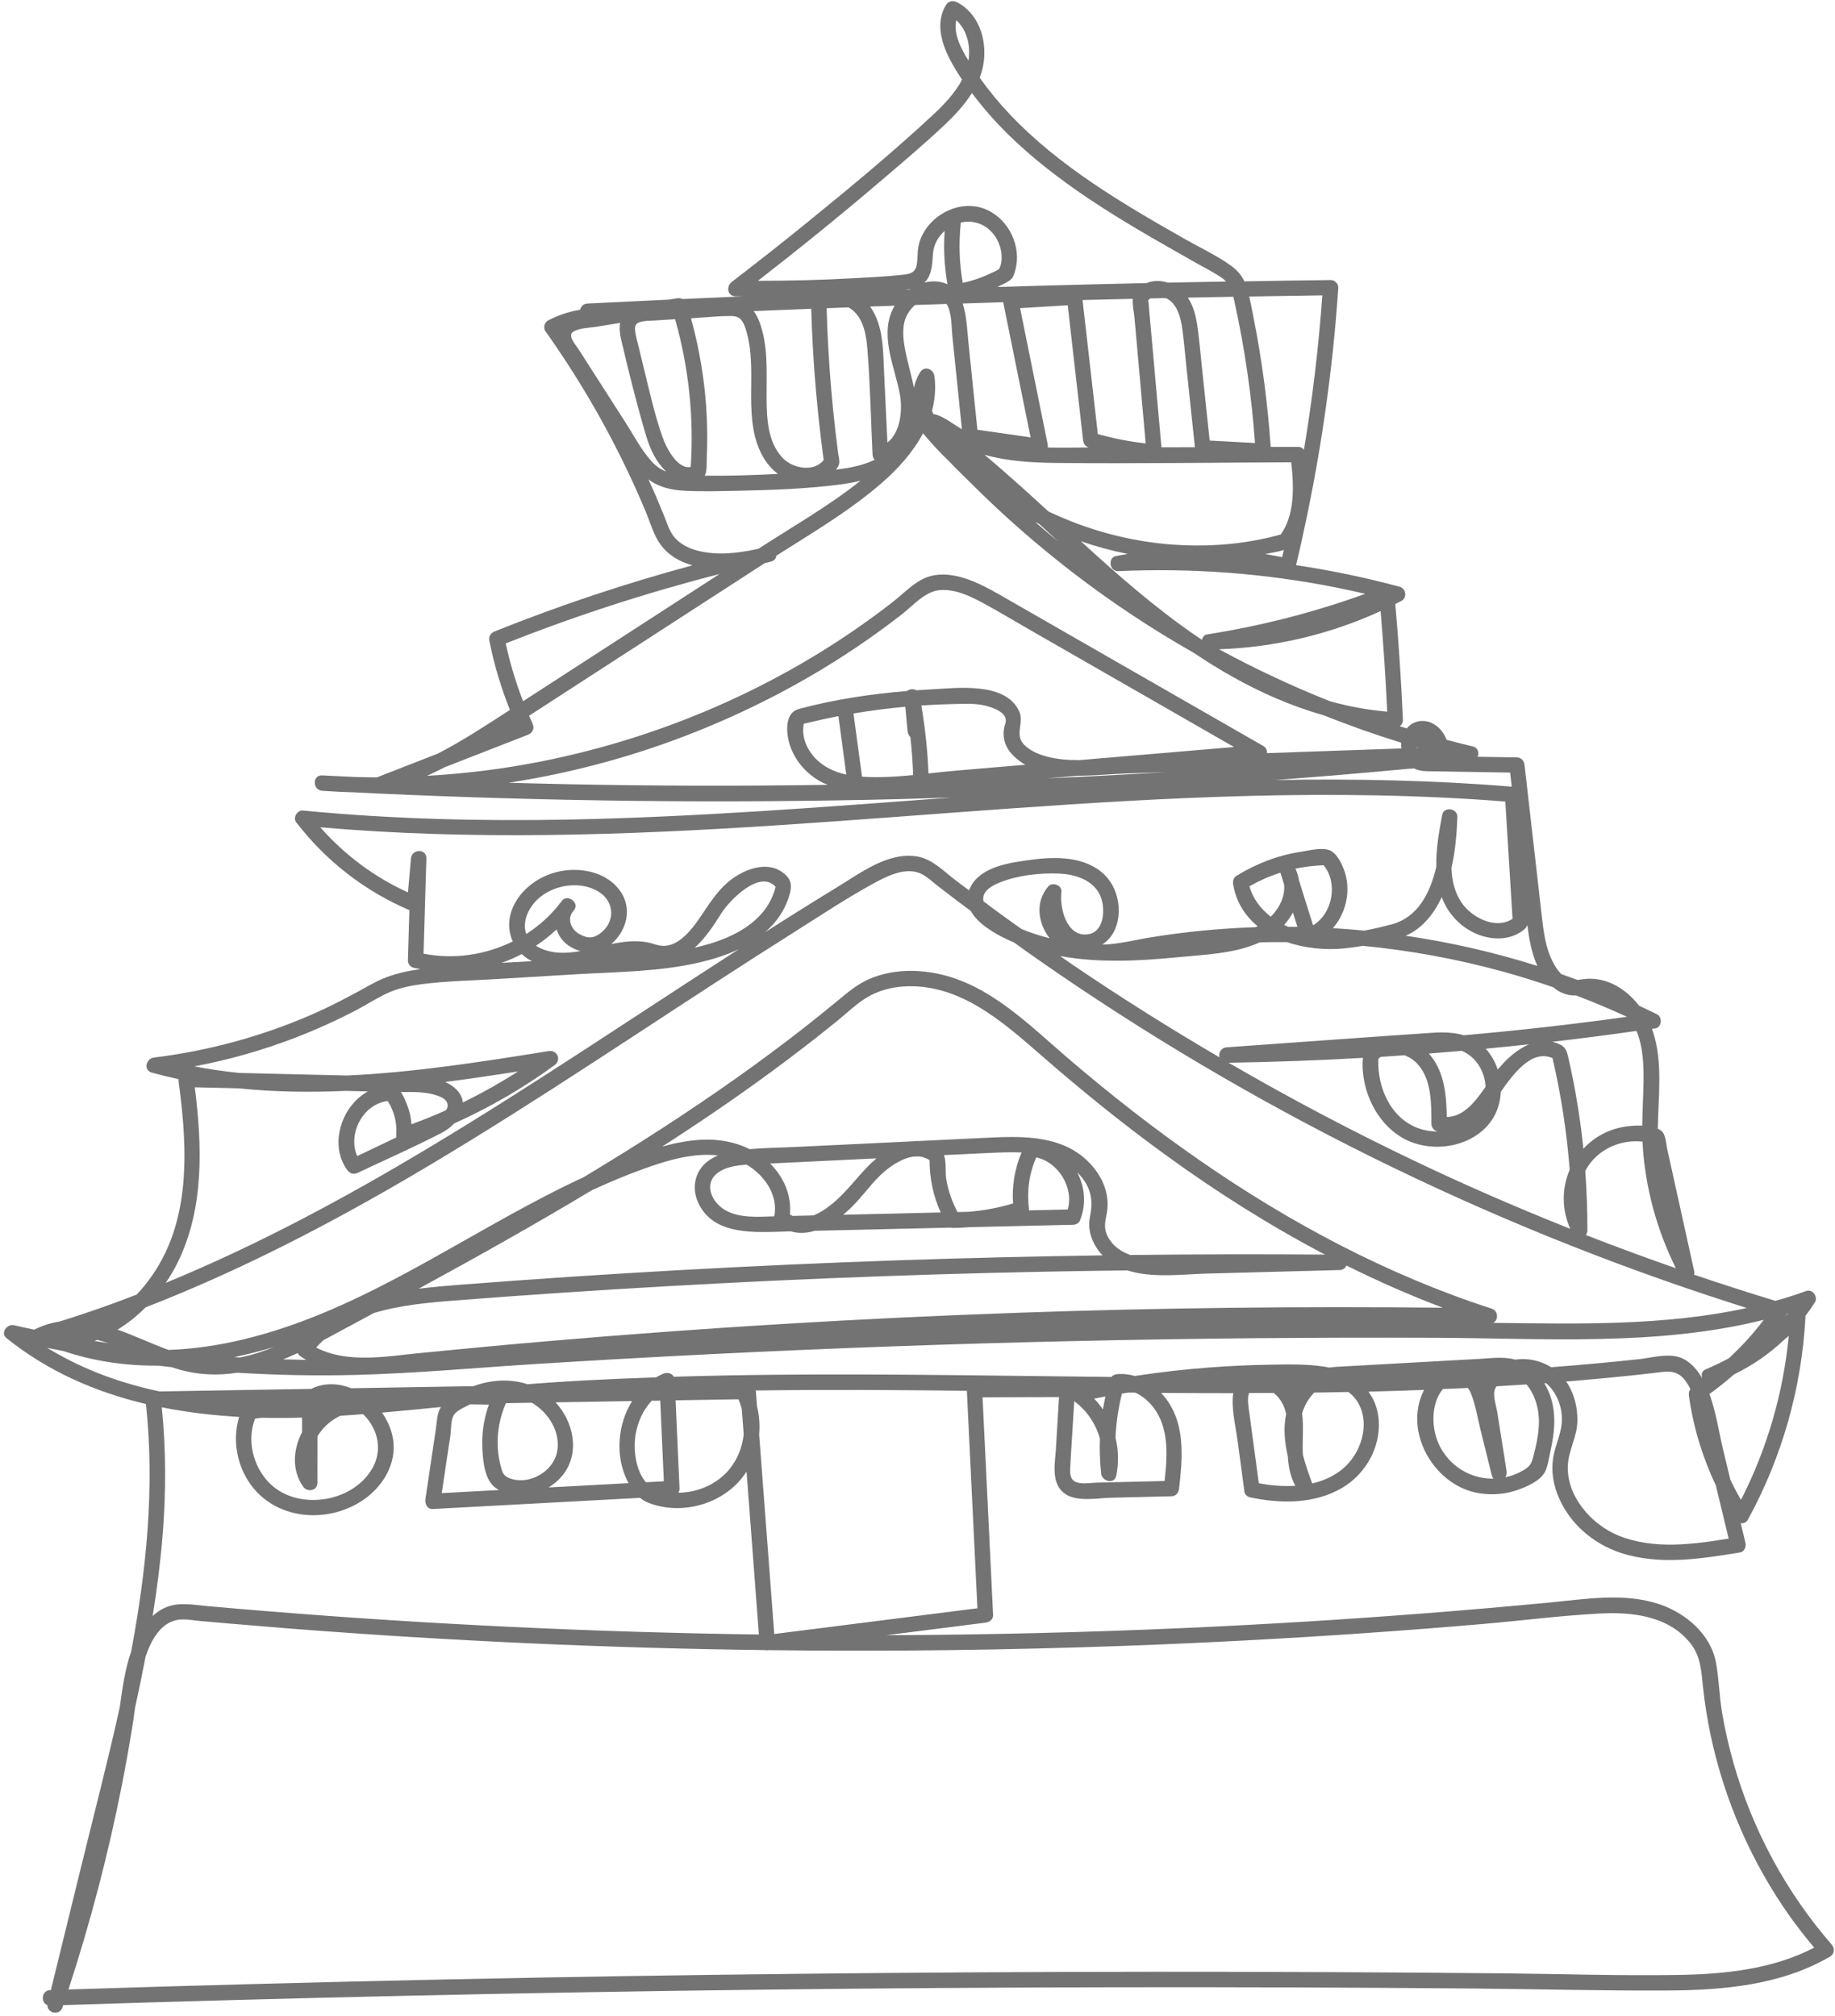 <?xml version="1.0" encoding="UTF-8" standalone="no"?><svg xmlns="http://www.w3.org/2000/svg" xmlns:xlink="http://www.w3.org/1999/xlink" fill="#000000" height="451.2" preserveAspectRatio="xMidYMid meet" version="1" viewBox="-0.9 -0.2 410.7 451.2" width="410.7" zoomAndPan="magnify"><g id="change1_1"><path d="M409.05,435.08c-10.19-11.72-17.72-25.67-21.96-40.61c-1.05-3.69-1.9-7.44-2.55-11.23 c-0.63-3.72-0.7-7.53-1.37-11.22c-1.15-6.37-6.75-11.12-12.65-13.11c-7.93-2.67-16.65-1.14-24.76-0.37 c-9.07,0.86-18.15,1.65-27.24,2.36c-18.17,1.42-36.36,2.53-54.57,3.34c-22.14,0.98-44.31,1.51-66.48,1.6 c7.39-0.94,14.79-1.87,22.18-2.81c0.89-0.11,1.77-0.7,1.72-1.72c-0.79-16.24-1.57-32.49-2.36-48.73c5.71-0.02,11.41-0.03,17.12-0.05 c-0.23,3.85-0.47,7.71-0.7,11.56c-0.19,3.13-1.1,7.39,1.6,9.76c2.64,2.32,7.59,1.29,10.75,1.21c4.5-0.11,9-0.21,13.5-0.32 c1.01-0.02,1.62-0.78,1.72-1.72c0.68-6.08,1.33-12.79-1.78-18.36c-0.61-1.1-1.37-2.14-2.23-3.06c5.38,0.04,10.77,0.06,16.15,0.06 c-0.08,0.41-0.14,0.83-0.15,1.27c-0.11,3.14,0.72,6.46,1.13,9.57c0.5,3.75,1.01,7.5,1.51,11.26c0.07,0.55,0.69,1.09,1.2,1.2 c6.83,1.47,14.44,1.55,20.64-2.09c5.24-3.07,8.68-9.08,8.21-15.22c-0.19-2.48-1.02-4.59-2.3-6.33c4.15-0.1,8.3-0.24,12.45-0.39 c-4.83,9.39,2.38,21.69,12.53,23.16c2.67,0.39,5.43,0.21,8-0.64c2.11-0.69,5.43-2.06,6.51-4.15c0.7-1.34,0.91-3.19,1.24-4.66 c0.42-1.88,0.75-3.81,0.84-5.73c0.14-2.99-0.34-6.01-1.75-8.67c-0.14-0.27-0.3-0.53-0.46-0.79c0.14-0.01,0.27-0.02,0.41-0.03 c2.12,1.82,3.45,4.73,3.53,7.81c0.08,3.25-1.5,5.87-1.97,8.99c-0.45,2.97,0.06,5.97,1.23,8.72c2.53,5.96,7.78,10.45,13.89,12.46 c8.65,2.84,17.98,1.34,26.74-0.09c0.94-0.15,1.4-1.29,1.2-2.12c-0.36-1.47-0.71-2.95-1.07-4.42c0.63,0.07,1.27-0.18,1.62-0.82 c7.63-13.95,12.02-29.43,12.87-45.31c0-0.09-0.02-0.16-0.03-0.24c0.75-0.99,1.47-2.02,2.14-3.08c0.77-1.21-0.52-3.05-1.95-2.53 c-2.27,0.83-4.56,1.56-6.87,2.21c-6.11-1.86-12.18-3.81-18.22-5.86c0.07-0.25,0.08-0.53,0.02-0.82c-1.61-7.3-3.22-14.59-4.83-21.89 c-0.4-1.82-0.8-3.65-1.21-5.47c-0.29-1.3-0.28-3.37-1.48-4.16c-0.19-0.12-0.4-0.22-0.62-0.32c0.1-7.31,1.19-14.83-1.1-21.8 c-0.06-0.19-0.14-0.38-0.21-0.57c0.25-0.04,0.5-0.07,0.74-0.1c1.46-0.21,1.67-2.53,0.41-3.15c-1.33-0.66-2.68-1.3-4.02-1.93 c-3-3.88-7.5-6.62-12.51-5.94c-0.45,0.06-0.87,0.13-1.28,0.17c-1.21-0.45-2.42-0.89-3.63-1.31c-0.71-0.7-1.27-1.56-1.74-2.43 c-1.81-3.34-2.23-7.1-2.65-10.81c-1.28-11.18-2.55-22.36-3.83-33.54c-0.11-0.94-0.7-1.71-1.72-1.72c-2.93-0.05-5.86-0.1-8.79-0.15 c0.38-0.88,0.11-2.03-1.07-2.31c-1.97-0.47-3.94-0.97-5.89-1.48c-0.79-2.25-2.82-4.16-5.23-4.22c-1.57-0.04-2.82,0.63-3.67,1.67 c-0.52-0.16-1.03-0.33-1.55-0.49c0.43-0.33,0.72-0.85,0.7-1.37c-0.38-8.67-0.95-17.34-1.71-25.99c0.46-0.24,0.93-0.47,1.39-0.71 c1.33-0.7,0.98-2.78-0.41-3.15c-7.63-2.06-15.38-3.67-23.19-4.84c3.78-15.85,6.54-31.94,8.25-48.14c0.49-4.65,0.89-9.3,1.2-13.96 c0.06-0.92-0.84-1.74-1.72-1.72c-6.43,0.08-12.86,0.18-19.29,0.3c-0.67-1.41-1.67-2.56-3.01-3.52c-3.22-2.31-6.97-4.05-10.41-6.01 c-13.92-7.91-28.03-16.19-39.13-27.91c-2.42-2.56-4.66-5.28-6.7-8.15c0.42-1.11,0.73-2.26,0.9-3.45c0.71-5.16-1.14-11.03-6.06-13.48 c-0.85-0.42-1.84-0.22-2.36,0.62c-2.36,3.81-1.12,8.35,0.78,12.07c0.82,1.61,1.78,3.16,2.8,4.67c-1.62,3.13-4.25,5.79-6.77,8.13 c-9,8.35-18.52,16.22-28.05,23.96c-5.52,4.48-11.1,8.88-16.74,13.2c-1.28,0.98-0.99,3.19,0.87,3.21c0.57,0.01,1.15,0.01,1.72,0.01 c-4.53,0.19-9.07,0.39-13.6,0.6c-0.36-0.17-0.78-0.23-1.22-0.16c-0.6,0.1-1.2,0.2-1.8,0.29c-6.09,0.28-12.18,0.58-18.27,0.88 c-0.93,0.05-1.46,0.68-1.61,1.39c-2.49,0.4-4.9,1.21-7.19,2.4c-0.78,0.4-1.14,1.63-0.62,2.36c7.18,10.12,13.47,20.85,18.76,32.08 c1.34,2.84,2.61,5.7,3.81,8.59c0.97,2.34,1.68,4.99,3.17,7.07c1.76,2.46,4.36,3.92,7.19,4.71c-15.02,4.06-29.8,8.99-44.25,14.79 c-0.91,0.37-1.41,1.12-1.2,2.12c1.06,5.3,2.6,10.46,4.6,15.46c-0.02,0.01-0.03,0.02-0.05,0.03c-5.24,3.4-10.52,6.86-16.07,9.74 c-4.55,1.78-9.1,3.55-13.66,5.33c-1.7-0.01-3.39-0.05-5.09-0.1c-2.38-0.12-4.76-0.22-7.14-0.35c-2.23-0.12-2.2,3.29,0,3.45 c2.39,0.17,4.79,0.27,7.19,0.35c1.51,0.07,3.01,0.15,4.52,0.22c0.18,0.04,0.38,0.05,0.59,0.03c38.94,1.79,77.95,2.22,116.92,1.26 c3.89-0.1,7.78-0.22,11.68-0.35c-28.54,2.11-57.08,4.38-85.7,4.93c-19.87,0.38-39.76-0.11-59.55-2.02c-1.22-0.12-2.26,1.59-1.49,2.6 c6.67,8.68,15.3,15.39,25.35,19.7c-0.11,3.75-0.22,7.49-0.33,11.24c-0.02,0.74,0.55,1.49,1.27,1.66c0.5,0.12,1,0.21,1.5,0.31 c-3.75,0.5-7.39,1.4-10.75,3.27c-4.54,2.53-9.09,4.96-13.86,7.03c-11.11,4.81-22.95,8-34.97,9.48c-1.81,0.22-2.49,2.84-0.46,3.39 c1.98,0.54,3.96,1.02,5.95,1.44c-0.02,0.19-0.02,0.38,0,0.57c1.7,12.61,2.65,26.61-3.03,38.42c-1.61,3.35-3.77,6.52-6.37,9.25 c-3.95,1.52-7.92,2.97-11.94,4.31c-1.78,0.6-3.57,1.17-5.36,1.73c-1.86,0.28-3.65,0.85-5.37,1.67c-0.09,0.04-0.16,0.09-0.23,0.14 c-1.52-0.32-3.04-0.65-4.55-1c-1.53-0.35-3.12,1.73-1.68,2.88c9.28,7.47,19.96,12.09,31.22,14.76c1.99,18.61,0.12,37.11-3.31,55.42 c-1.41,3.99-1.96,8.28-2.56,12.48c-2.7,12.23-5.87,24.36-8.81,36.37c-2.2,8.97-4.4,17.95-6.6,26.92c-0.05,0-0.1,0-0.15,0 c-1.98,0.06-2.19,2.83-0.62,3.36c-0.05,1.85,2.72,2.44,3.38,0.49c0.05-0.16,0.11-0.32,0.16-0.49c52.26-1.68,104.54-2.84,156.83-3.46 c52.99-0.63,105.98-0.71,158.97-0.25c14.41,0.13,28.83,0.52,43.23,0.44c12.49-0.06,25.38-1.18,36.4-7.58 C409.71,437.2,409.77,435.9,409.05,435.08z M288.82,311.63c-0.01-0.02-0.02-0.04-0.04-0.06c0.03,0,0.05,0,0.08,0 C288.84,311.59,288.83,311.61,288.82,311.63z M246.51,312.39c-0.21,0.97-0.4,1.94-0.56,2.91c-0.58-0.85-1.24-1.66-1.96-2.42 C244.83,312.72,245.67,312.54,246.51,312.39z M215.5,311.12c0.79,16.23,1.57,32.46,2.36,48.69c-15.16,1.92-30.31,3.84-45.47,5.76 c-1.13-14.89-2.25-29.78-3.38-44.67c0.19-2.11,0.03-4.25-0.48-6.31c-0.08-1.1-0.17-2.21-0.25-3.31c-0.01-0.08-0.02-0.15-0.04-0.22 C184,310.84,199.75,310.94,215.5,311.12z M80.65,316.64c3.13,3.27,4.07,7.83,1.78,11.85c-4.47,7.85-17.21,9.66-23.37,2.94 c-3.39-3.69-4.72-9.36-2.87-14.07c0.5-0.07,1-0.13,1.5-0.2c3.01,0.07,6.01,0.06,9-0.03c0.01,0.67,0.02,1.34,0.02,2.01 c0,0.41,0,0.83,0,1.24c-2,3.84-2.36,8.5,0.23,12.2c0.94,1.34,3.21,0.94,3.21-0.87c0-3.47,0.01-6.95,0.01-10.42 c0.98-1.58,2.33-2.96,3.86-3.89c0.4-0.25,0.82-0.47,1.24-0.68c1.71-0.11,3.41-0.23,5.12-0.37 C80.46,316.45,80.56,316.55,80.65,316.64z M123.77,324.87c-0.87,4.2-5.8,7.16-9.94,6.05c-1.27-0.34-2.02-0.78-2.41-2.04 c-0.52-1.68-0.84-3.42-0.92-5.18c-0.16-3.37,0.47-6.71,1.83-9.8c1.93-0.03,3.87-0.06,5.8-0.1 C121.92,315.99,124.68,320.49,123.77,324.87z M99.89,321.22c0.19-1.27,0.08-3.61,0.79-4.69c0.66-1.02,2.57-1.82,3.61-2.36 c0.01-0.01,0.02-0.01,0.03-0.02c1.4,0.01,2.8,0.05,4.2,0.07c-1,2.81-1.53,5.76-1.48,8.78c0.05,3,0.32,7.97,2.97,9.85 c0.25,0.18,0.51,0.34,0.77,0.49c-4.27,0.23-8.54,0.46-12.81,0.69c0.39-2.59,0.77-5.19,1.16-7.78 C99.39,324.58,99.64,322.9,99.89,321.22z M125.01,330.05c3.99-4.95,2.49-11.94-1.56-16.34c5.61-0.09,11.21-0.19,16.82-0.28 c0.1,0,0.2,0,0.3,0c-3.24,5.2-3.81,12.19-1.12,17.73c0.1,0.22,0.22,0.43,0.33,0.64c-5.96,0.32-11.92,0.64-17.89,0.96 C123.08,332.03,124.15,331.12,125.01,330.05z M141.34,321.02c0.46-2.9,1.69-5.59,3.61-7.66c0.64-0.01,1.28-0.02,1.92-0.03 c0.27,6.02,0.54,12.03,0.81,18.05c-1.34,0.07-2.67,0.14-4.01,0.22C141.31,328.93,140.84,324.14,141.34,321.02z M150.31,313.26 c4.69-0.08,9.38-0.16,14.07-0.23c0.3,0.7,0.55,1.42,0.74,2.15c0.14,1.9,0.29,3.79,0.43,5.69c-0.3,2.86-1.38,5.63-3.25,7.88 c-2.79,3.34-7.08,5.16-11.39,5.2c0.19-0.27,0.3-0.59,0.28-0.95C150.9,326.42,150.61,319.84,150.31,313.26z M35.31,314.82 c5.68,1.14,11.49,1.82,17.32,2.15c-0.16,0.52-0.29,1.05-0.39,1.55c-0.95,4.58,0.14,9.56,2.82,13.39c5.58,7.98,16.85,9.05,24.82,3.99 c3.76-2.39,6.7-6.23,7.25-10.73c0.4-3.25-0.66-6.5-2.54-9.16c4.4-0.38,8.8-0.82,13.2-1.25c-0.93,1.46-0.89,3.31-1.17,5.15 c-0.77,5.17-1.54,10.33-2.31,15.5c-0.15,1.03,0.43,2.25,1.66,2.18c15.46-0.83,30.93-1.66,46.39-2.5c0.53,0.44,1.12,0.81,1.77,1.07 c2.67,1.07,5.63,1.43,8.48,1.13c5.47-0.58,10.59-3.42,13.58-8.07c0.92,12.15,1.84,24.31,2.76,36.46c-4.78-0.06-9.56-0.15-14.33-0.26 c-36.44-0.82-72.86-2.85-109.16-6.1c-3.24-0.29-6.56-1.01-9.62,0.45c-0.95,0.45-1.8,1.06-2.57,1.77c0.98-6.12,1.77-12.27,2.26-18.46 C36.26,333.69,36.26,324.22,35.31,314.82z M258.78,317.43c1.88,4.3,1.48,9.27,0.97,13.89c-3.19,0.08-6.39,0.15-9.58,0.23 c-1.85,0.04-3.71,0.09-5.56,0.13c-1.43,0.03-3.48,0.45-4.81-0.18c-1.44-0.68-1.2-2.43-1.14-3.79c0.09-1.88,0.23-3.76,0.34-5.64 c0.17-2.87,0.35-5.75,0.53-8.62c2.81,2.06,4.8,5.06,5.75,8.36c-0.1,2.61-0.01,5.22,0.27,7.83c0.19,1.77,2.97,2.53,3.39,0.46 c0.58-2.88,0.49-5.77-0.18-8.51c0.16-3.31,0.63-6.59,1.44-9.83c0.46-0.08,0.92-0.16,1.38-0.23c0.53,0.01,1.06,0.01,1.59,0.01 C255.66,312.64,257.65,314.87,258.78,317.43z M280.84,331.82c-0.71-5.3-1.44-10.59-2.14-15.89c-0.15-1.13-0.49-2.97-0.07-4.3 c1.85-0.01,3.69-0.01,5.54-0.02c1.63,1.33,2.42,2.93,2.79,4.71c-0.65,3.09-0.35,6.3,0.37,9.46c0.14,2.31,0.56,4.57,1.69,6.61 C286.27,332.57,283.46,332.31,280.84,331.82z M303.26,314.17c2.41,4.6,0.45,10.75-3.24,14.08c-2.07,1.87-4.57,3-7.23,3.62 c-0.74-2.05-1.53-4.22-2.08-6.42c-0.19-3.07,0.22-6.29-0.18-9.28c0-0.01,0-0.01,0.01-0.02c0.51-1.69,1.43-3.34,2.69-4.62 c2.56-0.03,5.11-0.08,7.67-0.13C301.85,312.11,302.66,313.01,303.26,314.17z M319.93,316.96c0.07-2.18,0.67-4.54,2.12-6.23 c1.66-0.07,3.31-0.13,4.97-0.21c0.21-0.01,0.41-0.02,0.62-0.03c0.25,0.35,0.48,0.76,0.67,1.22c1.05,2.56,1.48,5.43,2.14,8.1 c0.84,3.41,1.69,6.82,2.53,10.23c0.08,0.32,0.22,0.56,0.38,0.75C325.96,330.92,319.68,324.88,319.93,316.96z M343.54,318.13 c-0.03,2.65-0.62,5.25-1.29,7.81c-0.4,1.53-0.72,2.08-2.09,2.91c-1.02,0.62-2.1,1.09-3.25,1.42c-0.31,0.09-0.61,0.14-0.91,0.2 c0.25-0.36,0.38-0.82,0.3-1.36c-0.7-4.4-1.4-8.81-2.09-13.21c-0.25-1.55-1.15-3.95-0.42-5.37c0.07-0.14,0.16-0.28,0.25-0.41 c2.23-0.13,4.47-0.27,6.7-0.42C342.69,311.96,343.58,315.31,343.54,318.13z M361.4,343.56c-6.15-2.48-11.77-8.9-11.39-15.84 c0.19-3.34,2.03-6.26,2.13-9.68c0.09-3.12-0.7-6.39-2.5-8.97c-0.01-0.01-0.01-0.02-0.02-0.02c6.5-0.53,12.99-1.14,19.46-1.89 c2.8-0.32,5.09-0.96,7.06,1.49c0.51,0.64,0.94,1.35,1.3,2.09c-0.32,0.42-0.41,0.92-0.33,1.52c0.96,6.95,3.01,13.69,6.01,20 c0.27,1.14,0.54,2.28,0.82,3.41c0.69,2.85,1.38,5.7,2.06,8.54C377.92,345.53,369.18,346.69,361.4,343.56z M386.38,331.03 c-0.54-2.22-1.07-4.45-1.61-6.67c-0.96-3.98-1.59-8.49-3.07-12.51c1.91-1.38,3.74-2.84,5.49-4.39c4.11-1.98,7.87-4.58,11.17-7.7 c0.37-0.3,0.73-0.62,1.09-0.93c-1.22,12.79-4.85,25.26-10.69,36.72C387.9,334.07,387.11,332.56,386.38,331.03z M398.68,294.46 c0.11-0.16,0.23-0.32,0.35-0.49c0.03-0.05,0.05-0.11,0.08-0.16c0.06-0.02,0.12-0.04,0.18-0.05 C399.09,294,398.88,294.23,398.68,294.46z M390.06,292.59c-18.5,4.05-37.82,3.55-56.75,3.33c1.2-0.64,1.16-2.7-0.37-3.19 c-23.4-7.57-45.24-19.26-65.42-33.25c-10.16-7.05-19.91-14.68-29.3-22.72c-8.74-7.48-17.6-16.61-29.31-19.01 c-5.02-1.03-10.37-0.87-15.13,1.15c-2.66,1.13-4.75,2.88-6.96,4.71c-2.47,2.04-4.96,4.05-7.48,6.03 c-10.25,8.04-20.93,15.51-31.85,22.6c-5.85,3.8-11.78,7.47-17.76,11.07c-2.83,1.31-5.63,2.69-8.39,4.12 c-22.2,11.48-43.05,26.23-67.67,32.17c-5.54,1.34-11.2,2.18-16.85,2.38c-3.83-1.4-7.57-3.18-11.4-4.55 c2.27-1.39,4.37-3.07,6.27-4.98c18.83-7.32,36.94-16.45,54.46-26.5c24.88-14.27,48.66-30.33,72.7-45.95 c5.99-3.89,12-7.76,18.04-11.57c6.05-3.81,12.08-7.85,18.38-11.23c2.7-1.45,6.32-3.12,9.43-2.04c1.61,0.56,2.99,1.96,4.32,2.99 c1.47,1.13,2.94,2.26,4.41,3.37c0.97,0.73,1.96,1.45,2.93,2.18c1.56,2.87,5.31,5.03,8.01,6.32c0.54,0.26,1.1,0.5,1.65,0.73 c1.74,1.25,3.48,2.5,5.24,3.73c23.81,16.63,48.87,31.46,74.89,44.35c26.05,12.9,53.06,23.87,80.74,32.75 C387.94,291.94,389.01,292.26,390.06,292.59z M20.85,299.73c0.84,0.22,1.68,0.48,2.51,0.75c-1.04-0.16-2.08-0.34-3.11-0.51 C20.45,299.9,20.65,299.81,20.85,299.73z M51.53,303.59c3.02-0.63,6.01-1.4,8.97-2.29c-2.49,1.02-5.08,1.86-7.71,2.37 C52.37,303.64,51.95,303.62,51.53,303.59z M226.97,293.66c-35.02,1.22-70.02,3.33-104.93,6.33c-9.77,0.84-19.53,1.75-29.28,2.72 c-7.45,0.75-15.99,2.31-22.9-1.26c0.52-0.59,1.06-1.14,1.63-1.66c0.46-0.24,0.91-0.48,1.37-0.73c3.31-1.78,6.61-3.56,9.91-5.34 c5.84-1.77,12.23-2.35,17.96-2.79c15.98-1.25,31.97-2.32,47.97-3.23c32-1.82,64.04-2.97,96.09-3.44c2.22-0.03,4.43-0.05,6.65-0.08 c5.53,1.79,12.38,0.85,17.75,0.71c9.91-0.26,19.83-0.53,29.74-0.79c0.79-0.02,1.29-0.46,1.52-1.02c7.03,3.5,14.21,6.67,21.57,9.45 C290.31,292.18,258.63,292.55,226.97,293.66z M252.09,280.73c-2.11-0.75-3.97-2.02-5.06-4.14c-0.89-1.73-0.65-3.11-0.27-4.91 c0.35-1.68,0.31-3.4-0.1-5.07c-0.76-3.09-2.75-5.87-5.19-7.86c-6.15-5.02-14.61-4.6-22.07-4.24c-4.92,0.24-9.83,0.47-14.75,0.71 c-0.46-0.01-0.91,0.01-1.37,0.07c-3.96,0.19-7.91,0.38-11.87,0.57c-4.67,0.22-9.33,0.45-14,0.67c-3.49,0.17-7.03,0.21-10.53,0.5 c-3.29-1.64-7.01-2.29-10.77-2.1c-2.99,0.15-5.93,0.73-8.82,1.54c8.21-5.28,16.28-10.76,24.15-16.54 c5.08-3.73,10.08-7.57,14.97-11.54c2.35-1.9,4.58-4.14,7.23-5.61c2.37-1.31,5.07-2,7.76-2.16c12.31-0.77,22.02,7.8,30.69,15.37 c9,7.86,18.3,15.39,27.98,22.41c11.32,8.22,23.19,15.73,35.58,22.24C281.12,280.53,266.6,280.56,252.09,280.73z M176.52,271.98 c-0.21-0.09-0.42-0.2-0.62-0.33c0.38-4.29-1.36-8.35-4.45-11.4c7.94-0.39,15.88-0.76,23.82-1.15c-2.83,2.39-4.96,5.35-7.6,8.04 c-1.58,1.61-3.97,3.73-6.49,4.73C179.63,271.91,178.08,271.95,176.52,271.98z M166.23,260.51c3.98,2.38,7.05,6.75,6.18,11.47 c-0.01,0.03,0,0.06-0.01,0.09c-3.66,0.11-7.9,0.48-11.13-1.47c-2.68-1.61-4.67-5.47-1.89-7.96 C161.16,261.06,163.79,260.67,166.23,260.51z M190.55,269.14c2.58-2.74,4.6-5.83,7.71-8.05c1.49-1.06,3.32-2.09,5.14-2.37 c0.43-0.02,0.86-0.04,1.3-0.06c0.85,0.06,1.68,0.32,2.45,0.87c-0.01,4.06,0.84,8.01,2.49,11.68c-7.28,0.17-14.55,0.34-21.83,0.51 C188.8,270.9,189.72,270.02,190.55,269.14z M213.41,271.12c-1.19-2.28-2.06-4.68-2.51-7.23c-0.31-1.76,0.07-3.87-0.52-5.52 c3.27-0.16,6.54-0.32,9.81-0.47c2.4-0.11,4.99-0.23,7.55-0.12c-1.53,3.62-2.19,7.48-1.9,11.41c-3.26,0.97-6.58,1.6-9.95,1.87 C215.07,271.08,214.24,271.1,213.41,271.12z M231.03,258.88c4.91,1.04,8.48,6.8,7.04,11.66c-2.89,0.07-5.78,0.14-8.68,0.2 c0.02-0.1,0.02-0.21,0.01-0.31C228.9,266.44,229.42,262.53,231.03,258.88z M143.05,261.48c5.24-1.89,11.1-3.69,16.75-3.04 c-1.19,0.5-2.29,1.17-3.2,2.12c-2.13,2.22-2.53,5.45-1.33,8.23c3.37,7.82,13.1,6.84,20.08,6.67c0.25-0.01,0.5-0.01,0.74-0.02 c1.77,0.52,3.59,0.41,5.36-0.13c10.16-0.24,20.33-0.48,30.49-0.71c0.15,0.04,0.31,0.07,0.48,0.07c1.22-0.01,2.43-0.07,3.63-0.17 c7.74-0.18,15.48-0.36,23.22-0.54c0.55-0.01,1.26-0.31,1.49-0.85c1.55-3.63,1.15-7.6-0.56-10.88c0.32,0.31,0.63,0.64,0.92,1 c2.26,2.75,2.64,5.54,1.94,8.9c-0.63,2.99,0.45,5.93,2.38,8.21c0.14,0.17,0.3,0.31,0.45,0.47c-15.19,0.22-30.38,0.58-45.56,1.1 c-32.84,1.12-65.66,2.95-98.42,5.49c-2.97,0.23-6.04,0.49-9.11,0.88c13.05-7.12,26.02-14.38,38.75-22.04 C135.32,264.5,139.14,262.89,143.05,261.48z M65.72,302.68c0.16,0.3,0.39,0.57,0.65,0.74c0.41,0.28,0.84,0.54,1.26,0.78 c-1.72-0.02-3.44-0.06-5.16-0.1C63.56,303.65,64.64,303.17,65.72,302.68z M219.16,200.86c0.12-1.86,2.19-2.91,3.71-3.52 c3.98-1.61,9-2.18,13.26-1.99c3.92,0.17,8.28,1.64,9.51,5.74c0.81,2.71,0.46,7.41-3.1,7.86c-4.76,0.61-6.34-6.02-5.88-9.51 c0.2-1.47-2.03-2.29-2.94-1.22c-2.44,2.86-2.49,6.55-0.83,9.84c0.32,0.64,0.71,1.22,1.13,1.76c-2.16-0.53-4.27-1.22-6.32-2.08 c-1.99-1.42-3.99-2.84-5.96-4.29c-0.85-0.62-1.68-1.26-2.52-1.89C219.17,201.33,219.14,201.1,219.16,200.86z M295.34,193.48 c3.29,3.98,2.03,10.79-2.35,13.45c-1.05-3.34-2.1-6.69-3.15-10.03c-0.13-0.89-0.41-1.78-0.8-2.65 C291.1,193.81,293.2,193.56,295.34,193.48z M286.51,206.85c0.77-0.86,1.43-1.8,1.96-2.8c0.34,1.08,0.68,2.15,1.02,3.23 c-0.69-0.01-1.38-0.01-2.07-0.02C287.11,207.13,286.81,207,286.51,206.85z M285.67,195.15c0.28,0.89,0.56,1.78,0.84,2.67 c0.25,2.62-1.07,5.28-2.98,7.19c-2.25-1.73-4-4.04-4.8-6.82C280.96,196.93,283.28,195.91,285.67,195.15z M287.14,210.69 c4.09,1.4,8.64,1.81,12.73,1.42c1.44-0.14,2.86-0.34,4.29-0.58c10.51,1.01,20.94,2.92,31.13,5.71c3.87,1.06,7.7,2.26,11.49,3.57 c0.11,0.09,0.21,0.19,0.33,0.28c1.05,0.8,2.23,1.33,3.55,1.5c0.39,0.05,0.78,0.05,1.16,0.03c3.86,1.46,7.67,3.07,11.42,4.79 c-12.14,1.69-24.31,3.06-36.52,4.13c-2.21-0.65-4.64-0.72-7.11-0.55c-15.33,1.03-30.65,2.17-45.97,3.25 c-1.29,0.09-1.83,1.28-1.61,2.24c-10.97-6.43-21.75-13.19-32.28-20.33c-1.13-0.76-2.24-1.55-3.36-2.33 c8.56,1.55,17.54,1.12,26.14,0.27c5.99-0.59,12.89-0.77,18.53-3.35C283.08,210.69,285.11,210.68,287.14,210.69z M366.72,255.35 c0.01,0.29,0.02,0.58,0.04,0.88c0.61,9.57,3.18,18.89,7.42,27.46c-6.76-2.36-13.48-4.83-20.15-7.44c0.21-0.27,0.35-0.61,0.35-1 c0.02-4.45-0.16-8.89-0.48-13.32c0.45-0.86,1-1.67,1.66-2.41C358.39,256.35,362.62,254.91,366.72,255.35z M350.55,274.87 c-11.71-4.66-23.28-9.68-34.66-15.11c-14.23-6.78-28.18-14.16-41.82-22.07c10.03-0.15,20.06-0.52,30.07-1.09 c-0.24,2.28,0.09,4.74,0.71,6.94c1.29,4.58,4.25,8.87,8.49,11.16c7.56,4.08,19.07,1.11,21.3-7.92c0.21-0.84,0.31-1.7,0.35-2.57 c2.75-3.91,6.88-9.62,11.59-7.55c1.91,8.23,3.19,16.57,3.84,24.97C348.69,265.69,348.56,270.46,350.55,274.87z M331.59,243.09 c-2.25,3.27-4.97,6.75-8.68,6.74c-0.07-4.79-0.51-9.91-3.62-13.73c-0.13-0.16-0.27-0.31-0.41-0.46c2.47-0.19,4.94-0.4,7.41-0.61 C329.44,236.38,331.44,239.6,331.59,243.09z M307.6,236.82c0.17-0.16,0.36-0.31,0.55-0.44c1.77-0.11,3.54-0.23,5.31-0.36 c1.11,0.42,2.13,1.1,2.9,1.94c3.2,3.49,3.09,8.99,3.11,13.41c0,0.72,0.53,1.51,1.27,1.66c0.09,0.02,0.18,0.03,0.27,0.04 c-1.13,0.02-2.26-0.09-3.34-0.37C310.71,250.93,307.28,243.53,307.6,236.82z M334.32,239.23c-0.47-1.43-1.18-2.78-2.1-3.97 c-0.19-0.25-0.4-0.49-0.6-0.71c3.25-0.31,6.5-0.64,9.74-0.99C338.59,234.71,336.11,237.01,334.32,239.23z M366.94,242.26 c-0.06,3.18-0.25,6.34-0.28,9.51c-1.21-0.05-2.41,0.03-3.33,0.15c-4.02,0.5-7.4,2.37-9.85,5.03c-0.15-1.48-0.31-2.97-0.51-4.45 c-0.46-3.53-1.03-7.05-1.71-10.55c-0.35-1.8-0.73-3.6-1.14-5.39c-0.4-1.73-0.67-2.48-2.36-3.18c-0.41-0.17-0.83-0.29-1.24-0.38 c6.29-0.72,12.58-1.54,18.85-2.43C366.88,234.22,367.01,238.37,366.94,242.26z M313.7,209.26c0.72-0.31,1.43-0.68,2.1-1.14 c2.72-1.87,4.63-4.56,5.99-7.52c0.06,0.16,0.11,0.33,0.18,0.49c1.8,4.51,6.02,8,10.88,8.67c2.22,0.31,4.5-0.03,6.44-1.22 c0.8-0.49,1.39-0.95,1.66-1.67c0.38,3.14,0.96,6.36,2.24,9.15C333.56,212.98,323.69,210.72,313.7,209.26z M179.01,161.81 c2.57-0.63,5.15-1.2,7.74-1.7c0.59,4.36,1.17,8.72,1.76,13.08c-2.54-0.56-4.93-1.62-6.8-3.52 C179.63,167.53,178.43,164.71,179.01,161.81z M223.82,165.2c0.27,1.45,1.05,2.74,2.09,3.77c0.82,0.81,1.72,1.47,2.68,2.02 c-5.11,0.43-10.22,0.87-15.33,1.3c-2.09,0.18-4.22,0.41-6.35,0.65c-0.2-5.1-0.75-10.18-1.6-15.22c2.51-0.17,5.03-0.28,7.56-0.33 c2.29-0.04,4.63-0.18,6.87,0.4c1.42,0.37,4.05,1.21,4.44,2.9c0.16,0.69-0.19,1.33-0.33,1.99 C223.69,163.52,223.66,164.37,223.82,165.2z M201.72,158.01c0.17,1.82,0.34,3.64,0.51,5.46c0.05,0.51,0.27,0.98,0.62,1.3 c0.32,2.83,0.52,5.68,0.63,8.53c-3.84,0.37-7.68,0.61-11.45,0.36c-0.64-4.72-1.27-9.43-1.91-14.15 C193.97,158.86,197.84,158.36,201.72,158.01z M240.31,173.45c3.74,0,7.49-0.39,10.71-0.5c3-0.1,5.99-0.21,8.99-0.31 c-8.85,0.54-17.7,1-26.55,1.39C235.74,173.84,238.02,173.64,240.31,173.45z M316.56,167.21c-0.12,0-0.24,0.01-0.36,0.01 c-0.01-0.04-0.02-0.08-0.03-0.12C316.3,167.14,316.43,167.17,316.56,167.21z M297.35,173.4c5.35-0.45,10.7-0.92,16.05-1.42 c0.72-0.07,1.47-0.12,2.21-0.16c1.39,0.72,2.99,0.61,4.58,0.64c5.63,0.09,11.27,0.19,16.9,0.28c0.12,1.05,0.24,2.1,0.36,3.15 c-17.6-1.44-35.23-1.79-52.86-1.48C288.84,174.08,293.1,173.75,297.35,173.4z M312.75,167.34c-10.04,0.35-20.07,0.7-30.11,1.05 c0.08-0.6-0.13-1.22-0.81-1.61c-14.98-8.6-29.96-17.19-44.94-25.79c-3.83-2.2-7.66-4.4-11.5-6.6c-3.09-1.77-6.15-3.64-9.52-4.86 c-2.8-1.01-6.04-1.58-8.95-0.64c-3.05,0.98-5.47,3.69-7.95,5.62c-22.93,17.88-50.21,30.07-78.7,35.73c-8.45,1.68-17,2.74-25.59,3.23 c1.33-0.61,2.65-1.26,3.96-1.93c6.2-2.42,12.41-4.84,18.61-7.26c1.1-0.43,1.54-1.45,1.03-2.53c-0.27-0.57-0.52-1.15-0.77-1.73 c7.88-5.09,15.75-10.2,23.62-15.3c9.71-6.29,19.42-12.58,29.14-18.87c0.46-0.11,0.93-0.22,1.39-0.34c0.77-0.2,1.14-0.74,1.21-1.33 c8.02-5.1,16.36-10,23.54-16.23c3.63-3.15,7.03-6.91,9.28-11.16c1.88,2.27,3.88,4.42,6,6.45c1.74,1.82,3.47,3.47,4.88,4.87 c7.3,7.31,15.11,14.1,23.31,20.37c8.4,6.42,17.23,12.25,26.41,17.46c5.79,3.89,11.84,7.35,18.27,10.12 c3.53,1.53,7.15,2.82,10.83,3.87c5.69,2.27,11.47,4.31,17.31,6.12C312.68,166.48,312.69,166.91,312.75,167.34z M222.78,59.95 c-0.58,0.46-1.49,0.8-2.12,1.11c-0.78,0.38-1.59,0.72-2.41,1.01c-1.2,0.44-2.43,0.78-3.67,1.05c-0.79-4.46-0.92-9-0.43-13.51 c3.13-0.72,6.37,0.63,8.09,3.78c0.57,1.05,0.94,2.25,1.02,3.45c0.04,0.56,0.03,1.14-0.06,1.7c-0.04,0.25-0.1,0.51-0.17,0.76 C222.97,59.51,222.71,59.95,222.78,59.95z M290.94,100.47c-0.29-0.38-0.73-0.64-1.3-0.64c-2.05,0.01-4.09,0.01-6.14,0.02 c-0.66-9.63-1.92-19.22-3.79-28.69c-0.33-1.66-0.63-3.34-1.02-4.99c5.46-0.09,10.91-0.17,16.37-0.25 C294.22,77.5,292.86,89.03,290.94,100.47z M286.06,124.52c-1.26-0.26-2.53-0.49-3.8-0.7c0.1-0.02,0.2-0.04,0.3-0.06 c1.16-0.24,2.63-0.41,3.88-0.87C286.32,123.43,286.19,123.98,286.06,124.52z M210.96,67.84c1.21,1.96,1.07,5.03,1.28,7.12 c0.72,6.97,1.43,13.94,2.15,20.91c-0.08-0.05-0.17-0.09-0.25-0.14c-1.99-1.15-3.9-2.83-6.15-3.26c-0.11-0.23-0.21-0.46-0.3-0.69 c0.66-2.47,0.9-5.06,0.55-7.77c-0.21-1.61-2.24-2.45-3.21-0.87c-0.71,1.15-1.15,2.31-1.38,3.47c-0.56-2.9-1.46-5.77-2.01-8.73 c-0.45-2.43-0.73-5.38,0.51-7.64c0.45-0.81,1.04-1.55,1.74-2.17C206.25,68,208.6,67.91,210.96,67.84z M238.07,68.13 c1.15,10.06,2.29,20.12,3.44,30.18c0.09,0.79,0.48,1.42,1.27,1.66c0,0,0,0,0,0c-3.04,0.01-6.12,0.07-9.18,0 c0.03-0.22,0.04-0.45-0.01-0.7c-2.06-10.16-4.12-20.33-6.18-30.49C230.97,68.57,234.52,68.35,238.07,68.13z M195.63,68.36 c1.24-0.04,2.47-0.08,3.71-0.13c-0.28,0.48-0.53,0.97-0.73,1.46c-2.37,5.92,0.82,12.53,1.89,18.36c0.63,3.45,0.19,8.51-2.78,10.82 c-0.25-5.25-0.5-10.5-0.75-15.75c-0.23-4.93-0.13-10.53-3.13-14.71C194.43,68.4,195.03,68.38,195.63,68.36z M231.72,117.11 c1.44,1.32,2.88,2.64,4.31,3.96c-1.77-1.45-3.52-2.92-5.24-4.42C231.1,116.81,231.41,116.96,231.72,117.11z M227.68,108.77 c-2.71-2.43-5.44-4.83-8.23-7.17c5.2,1.47,10.72,1.77,16.08,1.83c17.52,0.18,35.05-0.08,52.57-0.15c0.34,3.23,0.57,6.53,0.08,9.74 c-0.28,1.8-0.78,3.6-1.67,5.2c-0.21,0.38-0.46,0.74-0.69,1.11c-0.03,0.05-0.05,0.08-0.05,0.11c-0.16,0.06-0.34,0.09-0.5,0.14 c-0.91,0.24-1.83,0.47-2.75,0.67c-6.87,1.54-13.95,1.97-20.96,1.46c-9.62-0.7-19.1-3.27-27.81-7.42 C231.72,112.44,229.71,110.59,227.68,108.77z M275.36,67.19c2.32,10.47,3.85,21.09,4.63,31.78c-3.38-0.18-6.77-0.37-10.15-0.55 c-0.59-5.59-1.18-11.18-1.77-16.77c-0.3-2.88-0.55-5.78-0.95-8.65c-0.32-2.29-0.87-4.63-2.16-6.58c3.39-0.07,6.79-0.13,10.18-0.19 C275.21,66.55,275.29,66.87,275.36,67.19z M260,66.53c0.83,0.35,1.53,0.96,2.06,1.76c1.11,1.69,1.49,3.78,1.74,5.75 c0.32,2.53,0.55,5.08,0.81,7.62c0.64,6.08,1.28,12.17,1.93,18.25c-2.5,0.01-4.99,0.02-7.49,0.02c-0.93-10.45-1.86-20.89-2.8-31.34 c-0.03-0.3-0.01-0.68-0.09-0.97c0-0.01-0.03-0.57-0.13-0.5c0.1-0.16,0.27-0.32,0.39-0.42c0.05-0.04,0.11-0.06,0.16-0.1 C257.73,66.58,258.86,66.55,260,66.53z M253.02,71c0.27,3.06,0.55,6.12,0.82,9.19c0.56,6.29,1.12,12.58,1.68,18.86 c-3.63-0.39-7.2-1.1-10.71-2.09c-1.14-10-2.28-20-3.42-30c3.75-0.1,7.5-0.18,11.25-0.27C252.51,68.05,252.9,69.68,253.02,71z M223.65,67.45c0.01,0.07,0.01,0.13,0.02,0.2c2.03,10.02,4.06,20.03,6.09,30.05c-3.97-0.57-7.94-1.14-11.9-1.7 c-0.68-6.61-1.36-13.21-2.04-19.82c-0.26-2.53-0.36-5.78-1.27-8.44C217.58,67.63,220.61,67.54,223.65,67.45z M211.15,63.45 c-0.63-0.31-1.35-0.52-2.19-0.62c-1-0.11-2-0.02-2.96,0.23c1.71-1.63,1.75-4.16,1.91-6.45c0.15-2.01,1.13-3.81,2.62-5.12 C210.25,55.5,210.47,59.5,211.15,63.45z M202.64,64.67c-0.3,0.01-0.61,0.02-0.91,0.03c0.37-0.04,0.73-0.09,1.1-0.16 C202.76,64.58,202.7,64.62,202.64,64.67z M180.66,68.92c0.05,1.54,0.1,3.08,0.17,4.62c0.13,3.07,0.31,6.14,0.53,9.2 c0.49,6.7,1.2,13.38,2.09,20.04c-2.14,2.75-6.8,1.91-9.04-0.33c-3.49-3.49-3.72-9.01-3.74-13.63c-0.03-5.68,0.43-11.68-1.65-17.1 c-0.33-0.85-0.74-1.62-1.24-2.28C172.08,69.27,176.37,69.09,180.66,68.92z M153.69,104.32c-3,0.61-5.49-4.37-6.27-6.56 c-1.82-5.12-3-10.58-4.3-15.85c-0.35-1.4-0.69-2.81-1.02-4.22c-0.3-1.29-0.73-2.62-0.86-3.95c-0.1-1.03,0.16-1.57,1.14-1.86 c1.08-0.32,2.27-0.28,3.38-0.35c1.48-0.09,2.96-0.18,4.44-0.27C153.25,82,154.43,93.16,153.69,104.32z M131.95,83.23 c-1.14-1.78-2.28-3.56-3.42-5.34c-0.57-0.89-2.5-2.96-1.14-3.82c1.38-0.88,3.59-0.87,5.15-1.12c1.79-0.29,3.58-0.58,5.36-0.87 c-0.37,1.8,0.25,3.84,0.66,5.58c0.69,2.97,1.42,5.94,2.18,8.9c0.78,3.03,1.6,6.06,2.46,9.07c0.69,2.41,1.41,4.77,2.74,6.93 c0.58,0.93,1.35,1.92,2.25,2.8c-1.18-0.47-2.26-1.18-3.23-2.25c-2.33-2.59-4.03-5.87-5.9-8.8 C136.69,90.61,134.32,86.92,131.95,83.23z M157.28,102.31c0.08-1.69,0.12-3.38,0.11-5.07c-0.02-3.23-0.19-6.45-0.52-9.66 c-0.58-5.59-1.62-11.12-3.12-16.53c0.23-0.01,0.46-0.03,0.69-0.04c2.72-0.17,5.49-0.49,8.21-0.47c1.06,0.01,1.92,0.2,2.53,1.11 c0.68,1.01,0.99,2.3,1.27,3.46c0.61,2.51,0.75,5.1,0.79,7.67c0.06,4.95-0.36,10.01,0.87,14.85c0.82,3.23,2.47,6.3,5.11,8.25 c-5.45,0.29-10.92,0.46-16.38,0.41C157.41,105.17,157.23,103.44,157.28,102.31z M186.7,101.33c-0.21-1.6-0.41-3.21-0.6-4.82 c-0.37-3.21-0.7-6.43-0.97-9.65c-0.51-6.01-0.85-12.04-1.02-18.07c1.63-0.06,3.27-0.12,4.9-0.18c0.31,0.18,0.61,0.37,0.87,0.59 c2.52,2.01,3.1,5.67,3.35,8.68c0.64,7.87,0.78,15.81,1.16,23.69c0.02,0.45,0.2,0.84,0.46,1.14c-0.1,0.05-0.2,0.11-0.3,0.15 c-2.47,1.15-5.25,1.68-7.94,2.01c-0.14,0.02-0.28,0.03-0.42,0.05c0.3-0.36,0.6-0.78,0.71-1.21 C187.09,102.98,186.8,102.06,186.7,101.33z M309.58,159.1c-4.35-0.37-8.62-1.16-12.79-2.32c-8.51-3.38-16.81-7.28-24.85-11.64 c12.49-0.42,24.81-3.34,36.16-8.55C308.73,144.08,309.23,151.59,309.58,159.1z M304.66,132.73c-11.45,4.14-23.28,7.18-35.32,9.07 c-0.73,0.11-1.12,0.63-1.21,1.22c-0.04-0.02-0.08-0.04-0.12-0.07c-0.47-0.32-0.94-0.63-1.41-0.95 c-9.12-6.28-17.43-13.58-25.59-21.04c3.43,1.18,6.94,2.13,10.5,2.84c-0.88,0.14-1.75,0.29-2.62,0.46c-1.91,0.36-1.48,3.48,0.46,3.39 c16.3-0.74,32.68,0.45,48.69,3.64C300.24,131.73,302.45,132.21,304.66,132.73z M213.13,4.32c2.43,2.19,3.24,5.81,2.73,9.04 C214.18,10.67,212.44,7.33,213.13,4.32z M196.06,40.45c4.94-4.21,9.93-8.41,14.64-12.87c2.17-2.06,4.31-4.37,5.93-6.95 c0.58,0.77,1.18,1.53,1.78,2.28c5.05,6.29,11.09,11.68,17.52,16.52c6.5,4.89,13.43,9.18,20.46,13.28c3.58,2.08,7.18,4.12,10.79,6.16 c1.79,1.01,3.67,1.95,5.37,3.11c0.38,0.26,0.69,0.54,0.96,0.84c-4.35,0.08-8.7,0.16-13.05,0.25c-1.56-0.5-3.23-0.53-4.74,0.1 c-7.97,0.18-15.94,0.37-23.9,0.59c-3.16,0.09-6.33,0.18-9.49,0.28c0.41-0.2,0.83-0.38,1.23-0.6c0.73-0.39,1.66-0.78,2.13-1.49 c0.34-0.52,0.55-1.28,0.7-1.88c0.32-1.25,0.4-2.56,0.26-3.85c-0.6-5.33-4.77-10.07-10.31-10.31c-5.36-0.23-10.79,3.89-11.71,9.23 c-0.24,1.37-0.1,2.8-0.4,4.16c-0.34,1.51-1.47,1.83-2.89,1.99c-3.8,0.42-7.66,0.6-11.48,0.81c-7.04,0.39-14.08,0.56-21.13,0.56 C178.01,55.46,187.13,48.07,196.06,40.45z M155.44,123.12c-2.2-0.54-4.33-1.57-5.69-3.44c-0.94-1.3-1.4-2.9-2-4.38 c-0.65-1.6-1.32-3.2-2-4.79c-0.49-1.14-1.01-2.27-1.52-3.4c2.31,1.73,5.07,2.39,8.01,2.54c3.91,0.2,7.86,0.09,11.77,0.01 c7.7-0.16,15.5-0.41,23.14-1.41c1.52-0.2,3.04-0.46,4.54-0.84c-6.86,5.5-14.66,9.94-22,14.7c-0.25,0.16-0.51,0.33-0.76,0.49 c-0.22,0.05-0.44,0.11-0.67,0.16C164.07,123.67,159.59,124.14,155.44,123.12z M112.29,143.83c15.61-6.19,31.6-11.37,47.86-15.54 c-14.66,9.49-29.32,18.99-43.98,28.48C114.54,152.57,113.25,148.25,112.29,143.83z M125.96,175.34c-4.36-0.09-8.71-0.2-13.07-0.32 c14.41-2.21,28.58-6.06,42.12-11.48c13.25-5.3,25.93-12.02,37.67-20.15c2.79-1.93,5.53-3.95,8.21-6.03 c2.55-1.98,5.29-5.25,8.68-5.48c3.33-0.23,6.68,1.35,9.53,2.9c3.65,1.98,7.21,4.12,10.81,6.19c15.13,8.68,30.26,17.37,45.39,26.05 c-11.53,0.98-23.06,1.96-34.59,2.93c-1.31,0-2.61-0.04-3.89-0.17c-2.86-0.31-6.38-1.14-8.49-3.26c-2.28-2.29,0.09-4.88-1.14-7.53 c-3.1-6.66-14.06-5.16-19.76-4.87c-1.08,0.06-2.15,0.12-3.23,0.2c-0.64-0.37-1.56-0.29-2.14,0.17c-8.14,0.66-16.34,1.9-24.18,4.02 c-3.49,0.94-2.79,6.12-1.75,8.79c1.31,3.35,4.01,6.21,7.24,7.76c0.33,0.16,0.67,0.29,1,0.42 C164.91,175.78,145.43,175.74,125.96,175.34z M70.79,184.99c33.92,2.95,68.03,1.78,101.96-0.43c35.09-2.28,70.12-5.64,105.28-6.58 c19.33-0.52,38.69-0.27,57.98,1.24c0.54,8.75,1.08,17.51,1.62,26.26c-3.82,2.5-9.21-0.3-11.49-3.74c-1.5-2.27-2.09-4.91-2.19-7.64 c0.86-3.75,1.2-7.64,1.33-11.45c0.06-1.91-3.02-2.39-3.39-0.46c-0.71,3.77-1.42,7.72-1.32,11.6c-1.35,5.9-4.12,11.36-9.97,12.92 c-1.96,0.52-4.03,1.02-6.15,1.41c-2.34-0.23-4.68-0.41-7.03-0.55c3.05-3.49,4.16-8.7,2.46-13.15c-0.53-1.38-1.45-3.25-2.75-4.07 c-1.65-1.05-4.93-0.18-6.75,0.1c-5.14,0.77-10.06,2.65-14.49,5.37c-0.71,0.43-0.92,1.17-0.79,1.95c0.68,4.02,2.71,7.09,5.48,9.36 c-0.14,0.08-0.28,0.15-0.43,0.22c-7.91,0.26-15.81,1.02-23.64,2.3c-3.38,0.55-7.11,1.54-10.71,1.6c1.39-0.91,2.5-2.3,3.1-4.02 c1.35-3.86,0.36-8.74-2.6-11.62c-4.25-4.14-10.95-4.1-16.41-3.35c-4.53,0.62-11.09,1.41-13.51,5.97c-0.16,0.3-0.28,0.59-0.39,0.88 c-1.02-0.77-2.06-1.53-3.08-2.31c-2.57-1.96-5.13-4.67-8.43-5.26c-6.49-1.17-12.83,3.7-18.02,6.86c-5.41,3.3-10.78,6.67-16.13,10.08 c1.45-1.26,2.74-2.72,3.75-4.4c0.8-1.32,1.41-2.78,1.81-4.28c0.57-2.14,0.12-3.48-1.73-4.79c-2.93-2.08-6.77-1.11-9.66,0.53 c-3.66,2.08-5.77,5.22-8.04,8.62c-1.99,2.98-5.3,7.9-9.5,7.33c-1.05-0.14-2.04-0.6-3.09-0.77c-1.3-0.22-2.63-0.27-3.94-0.18 c-1.35,0.1-2.69,0.32-4.02,0.59c0.39-0.33,0.77-0.71,1.13-1.13c2.76-3.22,3.29-7.64,0.63-11.08c-2.84-3.66-7.8-4.84-12.22-4.25 c-4.79,0.64-9.41,3.58-11.47,8.05c-1.21,2.62-1.2,5.44-0.11,7.82c-6.12,3.03-13.22,4.08-19.97,2.74c0.21-7.1,0.42-14.21,0.63-21.31 c0.07-2.25-3.26-2.18-3.45,0c-0.22,2.53-0.44,5.06-0.67,7.59C82.94,196.18,76.22,191.17,70.79,184.99z M120.08,200.54 c3.49-2.77,9.03-3.54,12.94-1.17c3.83,2.32,3.81,7.13,0.1,9.59c-1.62,1.07-2.94,0.75-4.5-0.16c-1.67-0.97-2.68-3.29-1.26-4.99 c0,0-0.01,0-0.01-0.01c0.09-0.12,0.19-0.22,0.28-0.34c1.17-1.56-1.45-3.59-2.71-2.09c-0.1,0.11-0.18,0.24-0.26,0.35c0,0,0,0-0.01,0 c-2.14,2.86-4.8,5.25-7.77,7.16C115.87,206.1,117.44,202.64,120.08,200.54z M123.67,207.86c0.51,1.59,1.6,3.02,3.2,3.93 c0.71,0.41,1.43,0.71,2.14,0.91c-3.08,0.55-6.25,0.67-9.13-0.73c-0.3-0.15-0.57-0.3-0.82-0.47 C120.68,210.42,122.23,209.2,123.67,207.86z M115.88,213.37c0.48,0.45,1.01,0.86,1.61,1.22c0.22,0.13,0.45,0.26,0.68,0.37 c-2.28,0.12-4.56,0.25-6.83,0.38C112.89,214.8,114.41,214.13,115.88,213.37z M157.99,211.05c-1.12,0.34-2.25,0.63-3.39,0.89 c2.43-2.19,4.36-5.18,5.96-7.72c1.8-2.85,8.59-9.9,12.13-5.9C170.97,205.31,164.57,209.06,157.99,211.05z M38.78,282.57 c6.07-12.16,5.57-26.21,3.92-39.38c3.26,0.08,6.53,0.16,9.79,0.23c7.95,0.82,15.95,0.93,23.97,0.57c1.65,0.04,3.3,0.08,4.95,0.12 c-0.82,0.49-1.55,1.03-2.09,1.5c-4.41,3.89-6.11,11.14-2.5,16.1c0.58,0.8,1.44,1.05,2.36,0.62c6.26-2.98,12.65-5.76,18.8-8.96 c1-0.52,1.96-1.24,2.76-2.08c7.91-3.56,15.45-7.91,22.47-13.05c1.61-1.18,0.64-3.47-1.33-3.15c-14.83,2.38-29.97,4.76-45.09,5.46 c-3.96-0.09-7.92-0.19-11.88-0.28c-4.09-0.1-8.17-0.19-12.26-0.29c-3.36-0.35-6.71-0.84-10.05-1.47c7.59-1.45,15.04-3.53,22.27-6.3 c4.87-1.87,9.63-4.01,14.24-6.44c2.1-1.11,4.11-2.41,6.24-3.45c2.54-1.25,5.4-1.86,8.19-2.22c5.46-0.7,11.03-0.8,16.52-1.13 c5.87-0.35,11.74-0.71,17.62-1.06c9.36-0.56,18.98-0.55,28.15-2.71c2.89-0.68,5.88-1.62,8.66-2.94 c-23.05,14.83-45.73,30.24-69.24,44.35c-18.98,11.39-38.58,21.94-59.06,30.36C37.16,285.55,38.03,284.09,38.78,282.57z M102.7,246.58c-0.11-1.08-0.63-2.16-1.73-3.16c-0.66-0.6-1.42-1.06-2.23-1.43c5.46-0.69,10.89-1.5,16.3-2.34 C111.06,242.19,106.94,244.51,102.7,246.58z M79.04,258.59c-2.18-4.96,1.31-11.72,6.84-12.32c1.46,2.31,2.1,4.84,1.91,7.64 c-0.01,0.17,0.02,0.33,0.06,0.48C84.91,255.79,81.98,257.19,79.04,258.59z M91.2,251.46c-0.11-1.34-0.37-2.67-0.84-3.94 c-0.34-0.92-0.84-2.25-1.54-3.27c2.6-0.01,5.32-0.09,7.76,0.67c0.91,0.28,2.2,0.75,2.59,1.71c0.25,0.63,0.09,1.2-0.24,1.69 C96.4,249.46,93.82,250.51,91.2,251.46z M9.66,301.52c1.21,0.24,2.43,0.48,3.64,0.71c6.93,2.34,14.06,3.32,21.22,3.27 c0.98,0.12,1.97,0.22,2.95,0.33c0.55,0.18,1.1,0.35,1.65,0.51c4.5,1.29,8.84,1.4,13.06,0.74c8.85,0.54,17.73,0.72,26.6,0.49 c13.3-0.34,26.58-1.58,39.86-2.42c13.43-0.84,26.86-1.6,40.3-2.26c53.75-2.66,107.57-3.86,161.38-3.63 c24.3,0.11,49.73,1.94,73.54-4.02c-2.35,3.1-4.97,5.98-7.82,8.61c-1.69,0.91-3.43,1.74-5.22,2.5c-0.87,0.37-1.01,1.27-0.72,2.03 c-0.16-0.28-0.33-0.57-0.51-0.84c-1.15-1.75-2.71-3.36-4.77-3.97c-2.74-0.81-6.12,0.17-8.9,0.48c-6.54,0.71-13.09,1.3-19.65,1.8 c-2.39-1.5-5.26-2.12-8.06-1.7c-2.58-0.72-5.29-0.32-7.97-0.17c-7.83,0.44-15.67,0.87-23.5,1.31c-2.16,0.12-4.32,0.24-6.48,0.36 c-1.21,0.07-2.44,0.09-3.64,0.29c-0.41-0.09-0.82-0.17-1.23-0.23c-3.94-0.6-7.97-0.49-11.95-0.43c-4.48,0.07-8.96,0.27-13.43,0.61 c-5.67,0.42-11.32,1.07-16.93,1.92c-1.26-0.37-2.58-0.53-3.95-0.41c-0.52,0.05-0.98,0.27-1.3,0.63c-24.93-0.26-49.86-0.73-74.79-0.5 c-7.71,0.07-15.43,0.22-23.14,0.45c-0.43-0.8-1.44-1.07-2.37-0.67c-0.56,0.24-1.09,0.51-1.6,0.81c-5.31,0.18-10.62,0.4-15.93,0.68 c-4.29,0.23-8.57,0.52-12.85,0.85c-3.85-1.26-8.16-1.01-12.07,0.44c-9.12,0.15-18.25,0.31-27.37,0.46c-2.76-1.09-5.82-1.28-8.64,0 c-0.11,0.05-0.22,0.1-0.32,0.15c-2.07,0.03-4.13,0.07-6.2,0.1c-9.24,0.16-18.49,0.31-27.73,0.47c-8.42-1.78-16.57-4.68-24.18-9.18 C10.29,301.92,9.97,301.72,9.66,301.52z M336.37,441.54c-26.22-0.25-52.45-0.37-78.68-0.36c-52.72,0.03-105.44,0.59-158.15,1.7 c-28.38,0.6-56.75,1.35-85.12,2.26c4.91-15.03,8.93-30.34,11.98-45.86c0.82-4.19,1.58-8.39,2.26-12.6c0.25-1.53,0.46-3.07,0.67-4.61 c0.84-3.82,1.63-7.64,2.36-11.48c1.27-3.74,3.39-7.51,7.12-8.18c1.63-0.29,3.41,0.1,5.04,0.24c2.27,0.21,4.54,0.41,6.81,0.6 c4.41,0.38,8.81,0.74,13.22,1.09c8.95,0.7,17.91,1.32,26.87,1.88c17.79,1.09,35.6,1.9,53.41,2.41c8.72,0.25,17.44,0.43,26.16,0.54 c0.15,0.04,0.31,0.06,0.48,0.04c0.08-0.01,0.16-0.02,0.25-0.03c26.68,0.33,53.37,0,80.03-0.97c17.68-0.65,35.35-1.58,52.99-2.8 c8.96-0.62,17.91-1.31,26.86-2.08c8.73-0.75,17.48-1.89,26.24-2.35c7.28-0.38,15.38,0.54,20.24,6.63c2.34,2.93,2.45,6.14,2.83,9.71 c0.39,3.63,0.96,7.25,1.71,10.83c3.08,14.61,9.2,28.62,17.86,40.78c1.68,2.36,3.48,4.63,5.34,6.85c-9.46,4.9-20.26,5.96-30.8,6.11 C361.71,442.09,349.03,441.67,336.37,441.54z" fill="#737373"/></g></svg>